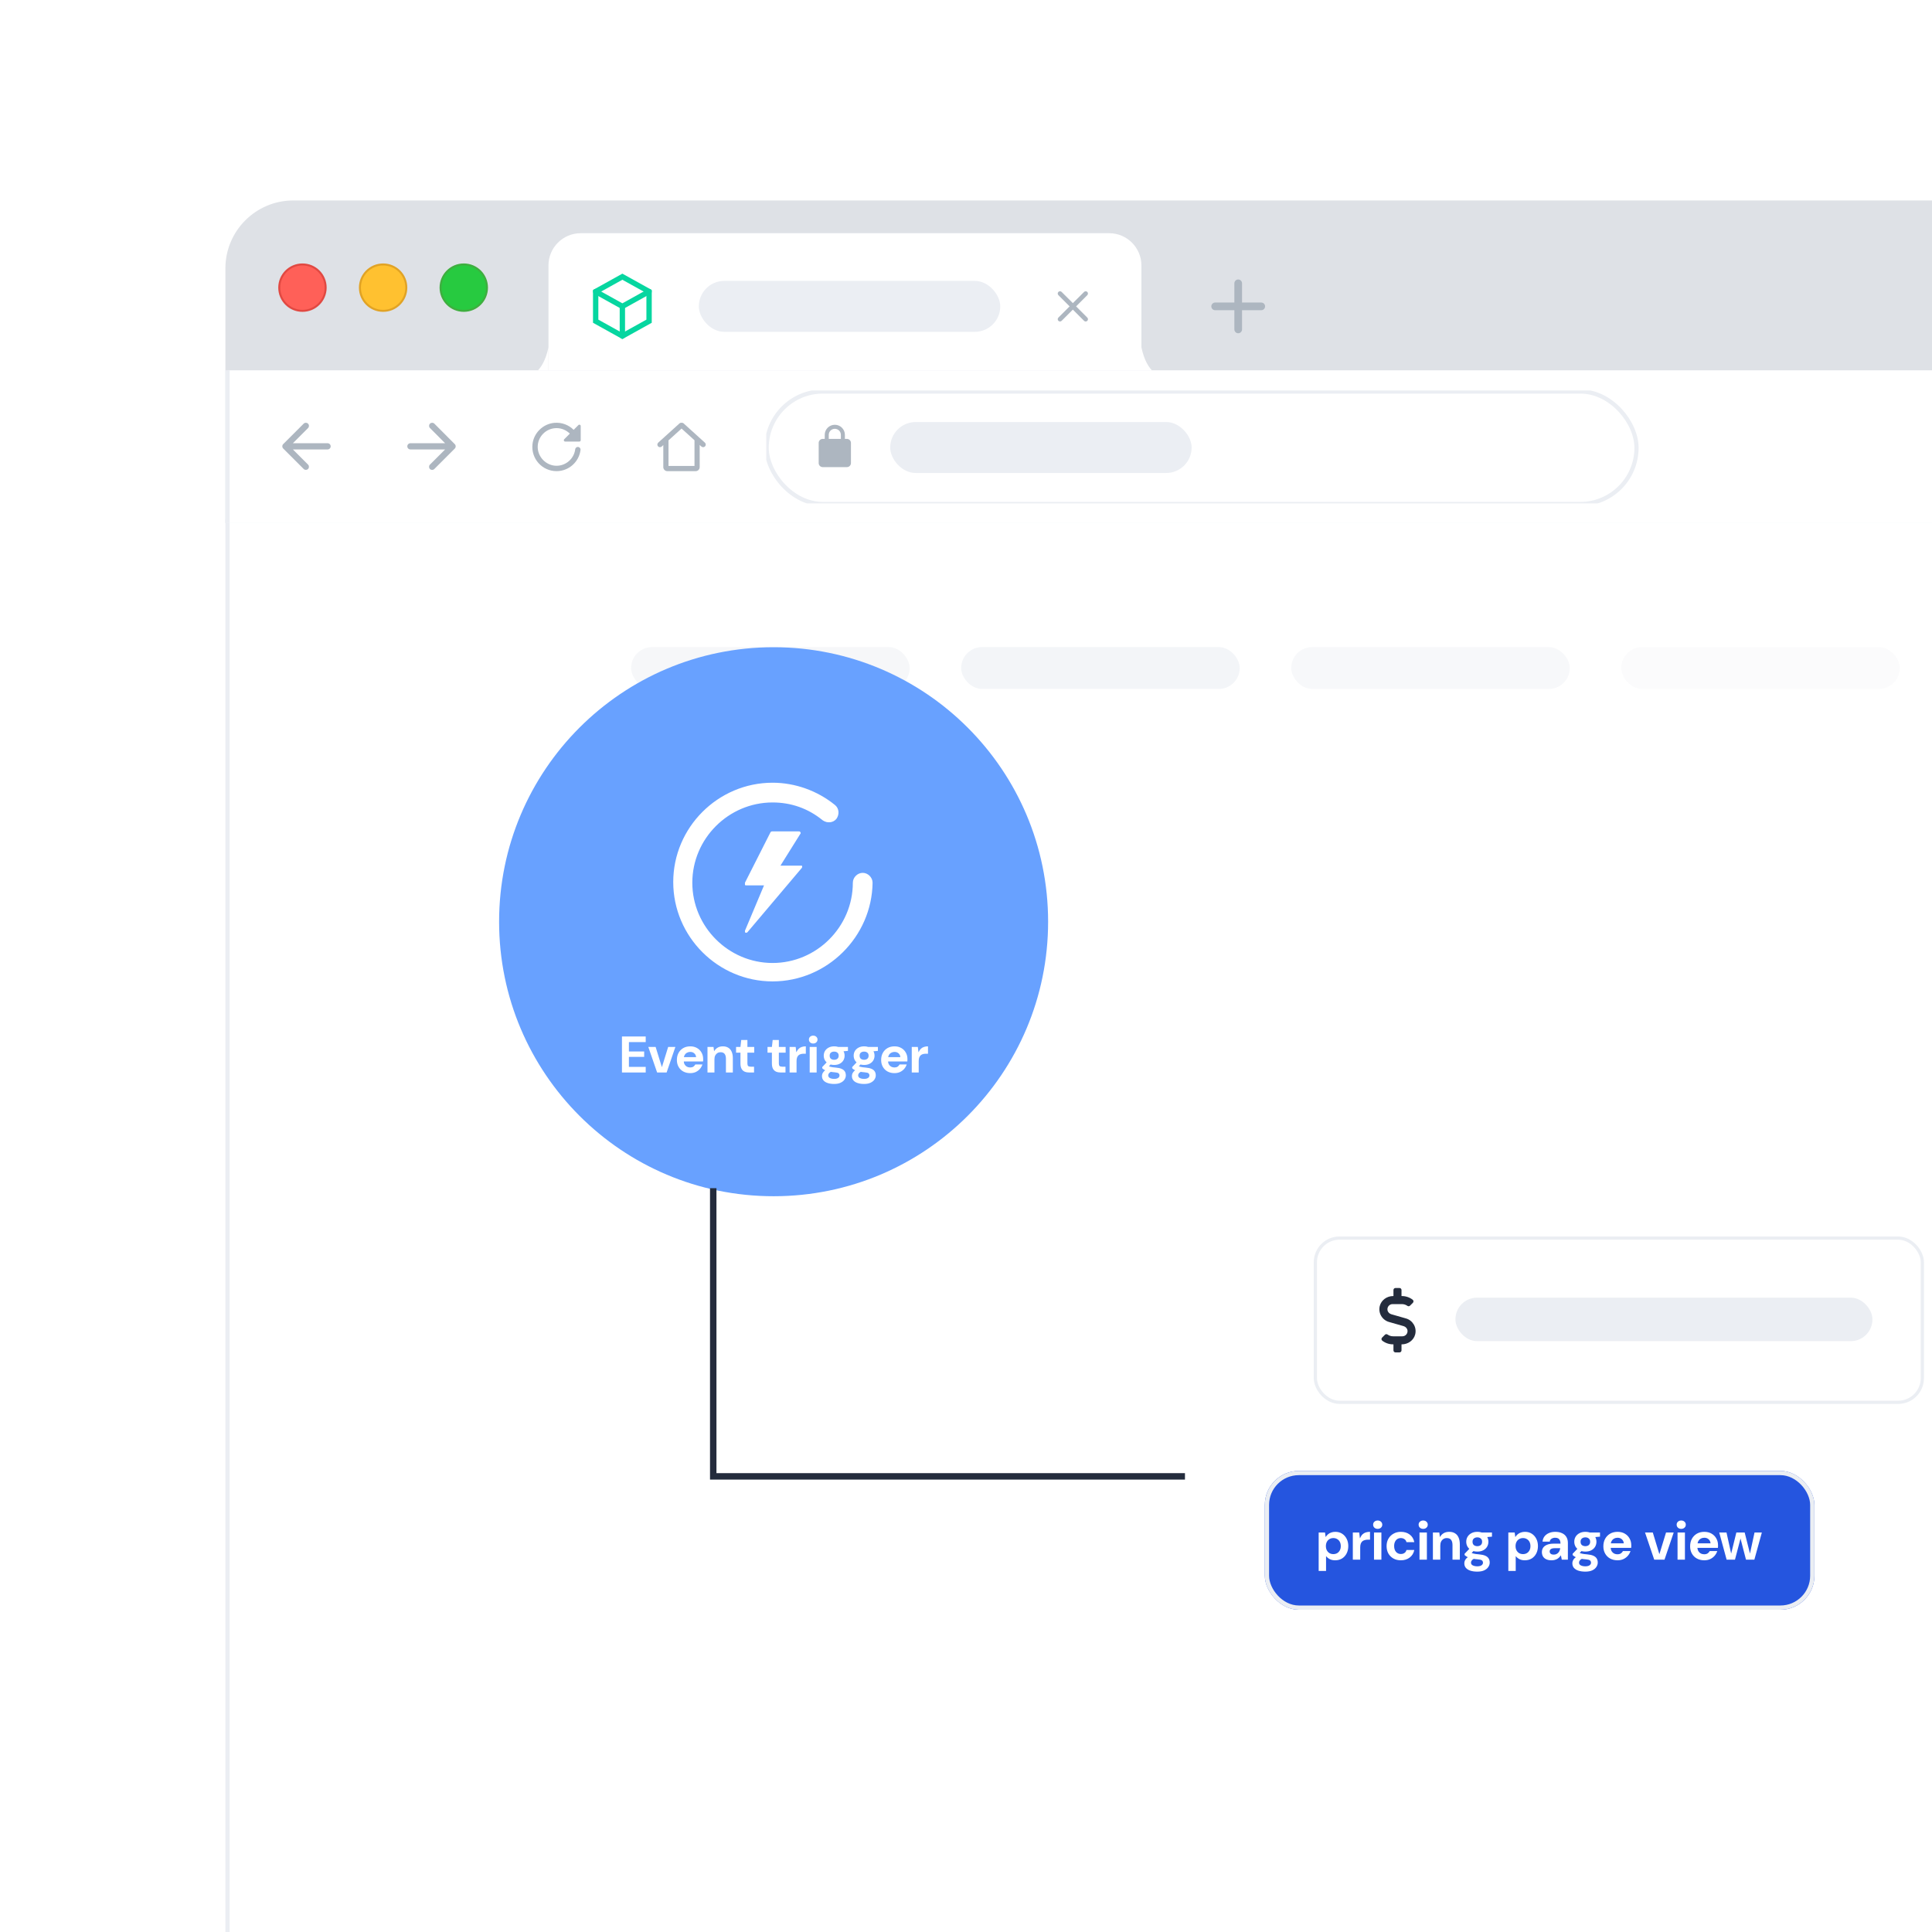 <svg width="1200" height="1200" viewBox="0 0 1200 1200" fill="none" xmlns="http://www.w3.org/2000/svg">
<g clip-path="url(#clip0_1446_14335)">
<rect width="1200" height="1200" fill="white"/>
<path d="M1405.68 323.589V1344.05C1405.68 1368.07 1386.2 1387.55 1362.17 1387.55H184.826C160.798 1387.55 141.319 1368.07 141.318 1344.05V323.589H1405.68Z" fill="white" stroke="#EBEEF3" stroke-width="2.637"/>
<rect x="141.318" y="231.3" width="1264.36" height="92.289" stroke="#EBEEF3" stroke-width="2.637"/>
<g clip-path="url(#clip1_1446_14335)">
<rect x="141.318" y="228.663" width="1264.36" height="97.563" fill="white" stroke="#EBEEF3" stroke-width="2.637"/>
<g clip-path="url(#clip2_1446_14335)">
<rect x="476.196" y="243.166" width="540.27" height="69.876" rx="34.938" fill="white" stroke="#EBEEF3" stroke-width="2.597"/>
<path fill-rule="evenodd" clip-rule="evenodd" d="M526.034 272.599H524.781V270.094C524.781 266.637 521.976 263.831 518.519 263.831C515.062 263.831 512.257 266.637 512.257 270.094V272.599H511.004C509.626 272.599 508.499 273.726 508.499 275.104V287.629C508.499 289.006 509.626 290.134 511.004 290.134H526.034C527.412 290.134 528.539 289.006 528.539 287.629V275.104C528.539 273.726 527.412 272.599 526.034 272.599ZM514.76 272.599V270.094C514.76 268.015 516.439 266.337 518.518 266.337C520.597 266.337 522.275 268.015 522.275 270.094V272.599H514.76Z" fill="#ADB6C0"/>
<rect x="552.929" y="262.14" width="187.215" height="31.642" rx="15.821" fill="#EBEEF3"/>
</g>
<g clip-path="url(#clip3_1446_14335)">
<path d="M423.326 262.6C423.784 262.536 424.265 262.668 424.635 263.002L437.828 274.942C438.489 275.54 438.542 276.559 437.947 277.223C437.349 277.891 436.321 277.944 435.656 277.343L434.588 276.375V290.134C434.588 291.517 433.466 292.639 432.082 292.639H414.494C413.111 292.638 411.989 291.517 411.989 290.134V276.445L410.998 277.343C410.333 277.945 409.305 277.891 408.706 277.223C408.112 276.559 408.165 275.54 408.825 274.942L422.02 263.002C422.389 262.668 422.869 262.537 423.326 262.6ZM415.22 273.521V289.394H431.361V273.455L423.326 266.185L415.22 273.521Z" fill="#ADB6C0"/>
<path fill-rule="evenodd" clip-rule="evenodd" d="M360.696 273.429V264.594C360.696 263.843 359.794 263.475 359.277 264.01L356.304 266.982C353.281 263.96 348.973 262.223 344.263 262.64C337.266 263.275 331.505 268.903 330.737 275.9C329.735 284.952 336.799 292.633 345.666 292.633C353.332 292.633 359.661 286.889 360.579 279.474C360.696 278.472 359.911 277.604 358.909 277.604C358.074 277.604 357.373 278.221 357.273 279.04C356.555 284.868 351.528 289.377 345.499 289.294C339.304 289.21 334.077 283.983 333.976 277.771C333.876 271.258 339.17 265.914 345.666 265.914C348.889 265.914 351.812 267.233 353.933 269.337L350.442 272.827C349.908 273.362 350.275 274.264 351.027 274.264H359.861C360.329 274.264 360.696 273.896 360.696 273.429Z" fill="#ADB6C0"/>
<path fill-rule="evenodd" clip-rule="evenodd" d="M254.916 279.155H276.464L267.05 288.568C266.298 289.321 266.298 290.555 267.05 291.308C267.803 292.06 269.018 292.06 269.77 291.308L282.483 278.595C283.235 277.843 283.235 276.627 282.483 275.875L269.79 263.143C269.037 262.391 267.822 262.391 267.07 263.143C266.317 263.895 266.317 265.111 267.07 265.863L276.464 275.296H254.916C253.855 275.296 252.987 276.164 252.987 277.225C252.987 278.286 253.855 279.155 254.916 279.155Z" fill="#ADB6C0"/>
<path fill-rule="evenodd" clip-rule="evenodd" d="M203.464 275.296H181.916L191.33 265.882C192.082 265.13 192.082 263.895 191.33 263.143C190.578 262.391 189.362 262.391 188.61 263.143L175.897 275.856C175.145 276.608 175.145 277.823 175.897 278.576L188.61 291.288C189.362 292.041 190.578 292.041 191.33 291.288C192.082 290.536 192.082 289.321 191.33 288.568L181.916 279.155H203.464C204.525 279.155 205.393 278.286 205.393 277.225C205.393 276.164 204.525 275.296 203.464 275.296Z" fill="#ADB6C0"/>
</g>
</g>
<g clip-path="url(#clip4_1446_14335)">
<path d="M137.358 144.548C137.358 133.48 146.331 124.508 157.398 124.508H1360.86C1384.16 124.508 1403.05 143.397 1403.05 166.697V229.981H137.358V144.548Z" fill="#DEE1E6"/>
<path fill-rule="evenodd" clip-rule="evenodd" d="M325.633 235.739C329.101 233.382 337.194 232.203 340.663 215.699C340.663 215.699 340.663 235.739 340.663 235.739C340.663 235.739 325.633 235.739 325.633 235.739Z" fill="white"/>
<path d="M340.663 164.885C340.663 153.817 349.635 144.845 360.703 144.845H688.912C699.98 144.845 708.952 153.817 708.952 164.885V235.739H340.663V164.885Z" fill="white"/>
<path fill-rule="evenodd" clip-rule="evenodd" d="M386.569 169.966L404.813 180.102V200.482L386.569 210.618L368.325 200.482V180.102L386.569 169.966ZM371.642 182.054V198.53L386.569 206.823L401.496 198.53V182.054L386.569 173.761L371.642 182.054Z" fill="#06D6A0"/>
<path fill-rule="evenodd" clip-rule="evenodd" d="M368.534 180.274C368.979 179.474 369.989 179.185 370.79 179.63L386.57 188.397L402.35 179.63C403.15 179.185 404.16 179.474 404.605 180.274C405.05 181.075 404.761 182.085 403.961 182.53L386.57 192.191L369.179 182.53C368.378 182.085 368.089 181.075 368.534 180.274Z" fill="#06D6A0"/>
<path fill-rule="evenodd" clip-rule="evenodd" d="M386.569 188.634C387.485 188.634 388.227 189.376 388.227 190.292V208.721C388.227 209.637 387.485 210.379 386.569 210.379C385.653 210.379 384.91 209.637 384.91 208.721V190.292C384.91 189.376 385.653 188.634 386.569 188.634Z" fill="#06D6A0"/>
<rect x="434.062" y="174.471" width="187.215" height="31.642" rx="15.821" fill="#EBEEF3"/>
<path fill-rule="evenodd" clip-rule="evenodd" d="M675.344 181.329C674.789 180.774 673.891 180.774 673.335 181.329L666.367 188.283L659.4 181.315C658.844 180.759 657.946 180.759 657.39 181.315C656.835 181.871 656.835 182.768 657.39 183.324L664.358 190.292L657.39 197.26C656.835 197.815 656.835 198.713 657.39 199.269C657.946 199.825 658.844 199.825 659.4 199.269L666.367 192.301L673.335 199.269C673.891 199.825 674.789 199.825 675.344 199.269C675.9 198.713 675.9 197.815 675.344 197.26L668.376 190.292L675.344 183.324C675.886 182.783 675.886 181.871 675.344 181.329Z" fill="#ADB6C0"/>
<path fill-rule="evenodd" clip-rule="evenodd" d="M723.982 235.739C720.514 233.382 712.421 232.203 708.952 215.699C708.952 215.699 708.952 235.739 708.952 235.739C708.952 235.739 723.982 235.739 723.982 235.739Z" fill="white"/>
<path fill-rule="evenodd" clip-rule="evenodd" d="M783.386 192.678H771.458V204.607C771.458 205.919 770.384 206.992 769.072 206.992C767.76 206.992 766.686 205.919 766.686 204.607V192.678H754.758C753.446 192.678 752.372 191.605 752.372 190.292C752.372 188.98 753.446 187.907 754.758 187.907H766.686V175.978C766.686 174.666 767.76 173.592 769.072 173.592C770.384 173.592 771.458 174.666 771.458 175.978V187.907H783.386C784.698 187.907 785.772 188.98 785.772 190.292C785.772 191.605 784.698 192.678 783.386 192.678Z" fill="#ADB6C0"/>
<g clip-path="url(#clip5_1446_14335)">
<circle cx="288.059" cy="178.662" r="14.404" fill="#27CA40" stroke="#3EAF3F" stroke-width="1.252"/>
<circle cx="237.958" cy="178.662" r="14.404" fill="#FFC130" stroke="#E1A325" stroke-width="1.252"/>
<circle cx="187.859" cy="178.662" r="14.404" fill="#FF6058" stroke="#E14942" stroke-width="1.252"/>
</g>
</g>
<path d="M172.961 81L1407 81L1403.92 1302.07C1403.8 1348.59 1366.06 1386.23 1319.54 1386.23L257.34 1386.23C210.739 1386.23 172.961 1348.46 172.961 1301.86L172.961 81Z" fill="url(#paint0_linear_1446_14335)"/>
<rect opacity="0.45" x="392" y="401.917" width="173" height="26" rx="13" fill="#EBEEF3"/>
<rect opacity="0.6" x="597" y="401.917" width="173" height="26" rx="13" fill="#EBEEF3"/>
<rect opacity="0.4" x="802" y="401.917" width="173" height="26" rx="13" fill="#EBEEF3"/>
<rect opacity="0.2" x="1007" y="401.917" width="173" height="26" rx="13" fill="#EBEEF3"/>
<g clip-path="url(#clip6_1446_14335)" filter="url(#filter0_d_1446_14335)">
<path d="M450.5 713C544.665 713 621 636.665 621 542.5C621 448.335 544.665 372 450.5 372C356.335 372 280 448.335 280 542.5C280 636.665 356.335 713 450.5 713Z" fill="#68A1FF"/>
<path d="M449.863 579.567C415.947 579.567 388.16 551.78 388.16 517.864C388.16 483.947 415.947 456.16 449.863 456.16C463.757 456.16 477.65 461.064 488.683 470.054C491.135 472.097 491.544 475.775 489.5 478.635C487.457 481.087 483.78 481.495 480.919 479.452C471.929 472.097 461.305 468.419 449.863 468.419C422.485 468.419 400.01 490.894 400.01 518.272C400.01 545.65 422.485 568.125 449.863 568.125C477.242 568.125 499.716 545.65 499.716 518.272C499.716 515.003 502.577 512.143 505.846 512.143C509.115 512.143 511.975 515.003 511.975 518.272C511.566 551.78 483.78 579.567 449.863 579.567ZM468.252 508.056C468.252 507.648 467.843 507.648 467.434 507.648H454.767L467.026 488.034C467.434 487.625 467.434 487.216 467.026 486.808C467.026 486.399 466.617 486.399 466.209 486.399H449.455C449.046 486.399 448.637 486.808 448.637 486.808L432.701 518.272C432.701 518.681 432.701 519.089 432.701 519.498C432.701 519.907 433.109 519.907 433.518 519.907H444.551L432.701 548.102C432.701 548.511 432.701 549.328 433.109 549.328H433.518C433.927 549.328 433.927 549.328 434.335 548.919L467.843 509.282C468.252 508.874 468.252 508.465 468.252 508.056Z" fill="white"/>
<path d="M356.312 636.16V613.76H371.064V617.248H360.632V623.104H370.104V626.464H360.632V632.672H371.064V636.16H356.312ZM378.155 636.16L372.683 620.288H377.227L381.067 632.704H381.163L385.003 620.288H389.483L384.043 636.16H378.155ZM398.71 636.544C397.089 636.544 395.649 636.203 394.39 635.52C393.153 634.838 392.182 633.878 391.478 632.64C390.774 631.403 390.422 629.984 390.422 628.384C390.422 626.72 390.764 625.259 391.446 624C392.15 622.72 393.121 621.718 394.358 620.992C395.617 620.267 397.078 619.904 398.742 619.904C400.321 619.904 401.708 620.246 402.902 620.928C404.118 621.611 405.057 622.55 405.718 623.744C406.401 624.918 406.742 626.251 406.742 627.744C406.742 627.958 406.742 628.203 406.742 628.48C406.742 628.736 406.721 629.003 406.678 629.28H393.494V626.624H402.358C402.294 625.643 401.921 624.854 401.238 624.256C400.577 623.659 399.745 623.36 398.742 623.36C397.996 623.36 397.313 623.531 396.694 623.872C396.076 624.192 395.585 624.683 395.222 625.344C394.86 626.006 394.678 626.848 394.678 627.872V628.8C394.678 629.675 394.849 630.432 395.19 631.072C395.532 631.691 396.001 632.171 396.598 632.512C397.217 632.854 397.91 633.024 398.678 633.024C399.468 633.024 400.129 632.854 400.662 632.512C401.196 632.15 401.601 631.691 401.878 631.136H406.294C405.974 632.139 405.462 633.056 404.758 633.888C404.054 634.699 403.19 635.35 402.166 635.84C401.142 636.31 399.99 636.544 398.71 636.544ZM409.434 636.16V620.288H413.178L413.53 622.912H413.594C414.106 621.995 414.81 621.27 415.706 620.736C416.602 620.182 417.7 619.904 419.002 619.904C420.324 619.904 421.444 620.192 422.362 620.768C423.279 621.323 423.972 622.144 424.442 623.232C424.932 624.32 425.178 625.664 425.178 627.264V636.16H420.89V627.648C420.89 626.326 420.623 625.312 420.09 624.608C419.556 623.904 418.703 623.552 417.53 623.552C416.804 623.552 416.154 623.734 415.578 624.096C415.023 624.438 414.575 624.939 414.234 625.6C413.914 626.24 413.754 627.03 413.754 627.968V636.16H409.434ZM435.541 636.16C434.41 636.16 433.418 635.99 432.565 635.648C431.733 635.286 431.082 634.699 430.613 633.888C430.143 633.056 429.909 631.926 429.909 630.496V623.808H427.189V620.288H429.909L430.389 615.968H434.229V620.288H438.453V623.808H434.229V630.56C434.229 631.307 434.389 631.83 434.709 632.128C435.029 632.406 435.573 632.544 436.341 632.544H438.357V636.16H435.541ZM455.072 636.16C453.941 636.16 452.949 635.99 452.096 635.648C451.264 635.286 450.613 634.699 450.144 633.888C449.674 633.056 449.44 631.926 449.44 630.496V623.808H446.72V620.288H449.44L449.92 615.968H453.76V620.288H457.984V623.808H453.76V630.56C453.76 631.307 453.92 631.83 454.24 632.128C454.56 632.406 455.104 632.544 455.872 632.544H457.888V636.16H455.072ZM460.434 636.16V620.288H464.21L464.594 623.52H464.658C465.084 622.624 465.575 621.91 466.13 621.376C466.706 620.843 467.356 620.47 468.082 620.256C468.807 620.022 469.618 619.904 470.514 619.904V624.48H469.33C468.626 624.48 467.986 624.555 467.41 624.704C466.855 624.854 466.375 625.11 465.97 625.472C465.586 625.814 465.287 626.272 465.074 626.848C464.86 627.424 464.754 628.139 464.754 628.992V636.16H460.434ZM472.91 636.16V620.288H477.23V636.16H472.91ZM475.086 618.144C474.296 618.144 473.656 617.91 473.166 617.44C472.675 616.971 472.43 616.384 472.43 615.68C472.43 614.976 472.675 614.4 473.166 613.952C473.656 613.483 474.296 613.248 475.086 613.248C475.875 613.248 476.515 613.483 477.006 613.952C477.518 614.4 477.774 614.976 477.774 615.68C477.774 616.384 477.518 616.971 477.006 617.44C476.515 617.91 475.875 618.144 475.086 618.144ZM488.102 643.264C486.588 643.264 485.254 643.072 484.102 642.688C482.972 642.326 482.097 641.782 481.478 641.056C480.86 640.331 480.55 639.435 480.55 638.368C480.55 637.622 480.742 636.928 481.126 636.288C481.51 635.648 482.065 635.062 482.79 634.528C483.537 633.995 484.454 633.536 485.542 633.152L487.142 635.296C486.182 635.616 485.489 636 485.062 636.448C484.636 636.918 484.422 637.43 484.422 637.984C484.422 638.454 484.582 638.848 484.902 639.168C485.222 639.488 485.66 639.723 486.214 639.872C486.769 640.043 487.398 640.128 488.102 640.128C488.785 640.128 489.372 640.043 489.862 639.872C490.374 639.702 490.758 639.456 491.014 639.136C491.292 638.816 491.43 638.443 491.43 638.016C491.43 637.44 491.228 636.982 490.822 636.64C490.417 636.32 489.628 636.118 488.454 636.032C487.366 635.947 486.406 635.819 485.574 635.648C484.742 635.478 484.006 635.286 483.366 635.072C482.748 634.859 482.214 634.614 481.766 634.336C481.318 634.059 480.966 633.782 480.71 633.504V632.768L484.102 629.152L486.886 630.112L483.174 634.048L484.39 632.032C484.604 632.139 484.817 632.246 485.03 632.352C485.265 632.459 485.553 632.555 485.894 632.64C486.257 632.726 486.705 632.811 487.238 632.896C487.772 632.96 488.454 633.035 489.286 633.12C490.694 633.227 491.846 633.483 492.742 633.888C493.638 634.272 494.3 634.806 494.726 635.488C495.153 636.15 495.366 636.96 495.366 637.92C495.366 638.816 495.1 639.67 494.566 640.48C494.054 641.291 493.265 641.952 492.198 642.464C491.132 642.998 489.766 643.264 488.102 643.264ZM488.134 631.456C486.79 631.456 485.628 631.2 484.646 630.688C483.686 630.176 482.94 629.483 482.406 628.608C481.894 627.734 481.638 626.763 481.638 625.696C481.638 624.63 481.894 623.659 482.406 622.784C482.94 621.91 483.686 621.216 484.646 620.704C485.628 620.171 486.79 619.904 488.134 619.904C489.478 619.904 490.63 620.171 491.59 620.704C492.572 621.216 493.318 621.91 493.83 622.784C494.342 623.659 494.598 624.63 494.598 625.696C494.598 626.763 494.342 627.734 493.83 628.608C493.318 629.483 492.572 630.176 491.59 630.688C490.63 631.2 489.478 631.456 488.134 631.456ZM488.134 628.256C488.945 628.256 489.606 628.043 490.118 627.616C490.652 627.168 490.918 626.528 490.918 625.696C490.918 624.864 490.652 624.235 490.118 623.808C489.606 623.382 488.945 623.168 488.134 623.168C487.302 623.168 486.62 623.382 486.086 623.808C485.574 624.235 485.318 624.864 485.318 625.696C485.318 626.528 485.574 627.168 486.086 627.616C486.62 628.043 487.302 628.256 488.134 628.256ZM490.726 623.264L490.022 620.288H496.678V622.72L490.726 623.264ZM506.696 643.264C505.181 643.264 503.848 643.072 502.696 642.688C501.565 642.326 500.691 641.782 500.072 641.056C499.453 640.331 499.144 639.435 499.144 638.368C499.144 637.622 499.336 636.928 499.72 636.288C500.104 635.648 500.659 635.062 501.384 634.528C502.131 633.995 503.048 633.536 504.136 633.152L505.736 635.296C504.776 635.616 504.083 636 503.656 636.448C503.229 636.918 503.016 637.43 503.016 637.984C503.016 638.454 503.176 638.848 503.496 639.168C503.816 639.488 504.253 639.723 504.808 639.872C505.363 640.043 505.992 640.128 506.696 640.128C507.379 640.128 507.965 640.043 508.456 639.872C508.968 639.702 509.352 639.456 509.608 639.136C509.885 638.816 510.024 638.443 510.024 638.016C510.024 637.44 509.821 636.982 509.416 636.64C509.011 636.32 508.221 636.118 507.048 636.032C505.96 635.947 505 635.819 504.168 635.648C503.336 635.478 502.6 635.286 501.96 635.072C501.341 634.859 500.808 634.614 500.36 634.336C499.912 634.059 499.56 633.782 499.304 633.504V632.768L502.696 629.152L505.48 630.112L501.768 634.048L502.984 632.032C503.197 632.139 503.411 632.246 503.624 632.352C503.859 632.459 504.147 632.555 504.488 632.64C504.851 632.726 505.299 632.811 505.832 632.896C506.365 632.96 507.048 633.035 507.88 633.12C509.288 633.227 510.44 633.483 511.336 633.888C512.232 634.272 512.893 634.806 513.32 635.488C513.747 636.15 513.96 636.96 513.96 637.92C513.96 638.816 513.693 639.67 513.16 640.48C512.648 641.291 511.859 641.952 510.792 642.464C509.725 642.998 508.36 643.264 506.696 643.264ZM506.728 631.456C505.384 631.456 504.221 631.2 503.24 630.688C502.28 630.176 501.533 629.483 501 628.608C500.488 627.734 500.232 626.763 500.232 625.696C500.232 624.63 500.488 623.659 501 622.784C501.533 621.91 502.28 621.216 503.24 620.704C504.221 620.171 505.384 619.904 506.728 619.904C508.072 619.904 509.224 620.171 510.184 620.704C511.165 621.216 511.912 621.91 512.424 622.784C512.936 623.659 513.192 624.63 513.192 625.696C513.192 626.763 512.936 627.734 512.424 628.608C511.912 629.483 511.165 630.176 510.184 630.688C509.224 631.2 508.072 631.456 506.728 631.456ZM506.728 628.256C507.539 628.256 508.2 628.043 508.712 627.616C509.245 627.168 509.512 626.528 509.512 625.696C509.512 624.864 509.245 624.235 508.712 623.808C508.2 623.382 507.539 623.168 506.728 623.168C505.896 623.168 505.213 623.382 504.68 623.808C504.168 624.235 503.912 624.864 503.912 625.696C503.912 626.528 504.168 627.168 504.68 627.616C505.213 628.043 505.896 628.256 506.728 628.256ZM509.32 623.264L508.616 620.288H515.272V622.72L509.32 623.264ZM525.585 636.544C523.964 636.544 522.524 636.203 521.265 635.52C520.028 634.838 519.057 633.878 518.353 632.64C517.649 631.403 517.297 629.984 517.297 628.384C517.297 626.72 517.639 625.259 518.321 624C519.025 622.72 519.996 621.718 521.233 620.992C522.492 620.267 523.953 619.904 525.617 619.904C527.196 619.904 528.583 620.246 529.777 620.928C530.993 621.611 531.932 622.55 532.593 623.744C533.276 624.918 533.617 626.251 533.617 627.744C533.617 627.958 533.617 628.203 533.617 628.48C533.617 628.736 533.596 629.003 533.553 629.28H520.369V626.624H529.233C529.169 625.643 528.796 624.854 528.113 624.256C527.452 623.659 526.62 623.36 525.617 623.36C524.871 623.36 524.188 623.531 523.569 623.872C522.951 624.192 522.46 624.683 522.097 625.344C521.735 626.006 521.553 626.848 521.553 627.872V628.8C521.553 629.675 521.724 630.432 522.065 631.072C522.407 631.691 522.876 632.171 523.473 632.512C524.092 632.854 524.785 633.024 525.553 633.024C526.343 633.024 527.004 632.854 527.537 632.512C528.071 632.15 528.476 631.691 528.753 631.136H533.169C532.849 632.139 532.337 633.056 531.633 633.888C530.929 634.699 530.065 635.35 529.041 635.84C528.017 636.31 526.865 636.544 525.585 636.544ZM536.309 636.16V620.288H540.085L540.469 623.52H540.533C540.959 622.624 541.45 621.91 542.005 621.376C542.581 620.843 543.231 620.47 543.957 620.256C544.682 620.022 545.493 619.904 546.389 619.904V624.48H545.205C544.501 624.48 543.861 624.555 543.285 624.704C542.73 624.854 542.25 625.11 541.845 625.472C541.461 625.814 541.162 626.272 540.949 626.848C540.735 627.424 540.629 628.139 540.629 628.992V636.16H536.309Z" fill="white"/>
</g>
<g filter="url(#filter1_d_1446_14335)">
<rect x="746" y="874" width="341.36" height="86.24" rx="21.12" fill="#2555DF"/>
<rect x="747.32" y="875.32" width="338.72" height="83.6" rx="19.8" stroke="#EBEEF3" stroke-width="2.64"/>
<path d="M779.448 936.158V912.256H783.392L783.766 915.01H783.834C784.242 914.375 784.729 913.82 785.296 913.344C785.862 912.868 786.52 912.505 787.268 912.256C788.016 911.984 788.854 911.848 789.784 911.848C791.393 911.848 792.798 912.233 794 913.004C795.201 913.775 796.142 914.829 796.822 916.166C797.502 917.481 797.842 918.988 797.842 920.688C797.842 922.388 797.502 923.907 796.822 925.244C796.142 926.581 795.19 927.635 793.966 928.406C792.742 929.154 791.314 929.528 789.682 929.528C788.412 929.528 787.302 929.29 786.35 928.814C785.398 928.315 784.627 927.681 784.038 926.91V936.158H779.448ZM788.56 925.686C789.489 925.686 790.294 925.482 790.974 925.074C791.676 924.643 792.22 924.054 792.606 923.306C792.991 922.558 793.184 921.697 793.184 920.722C793.184 919.725 792.991 918.852 792.606 918.104C792.22 917.356 791.676 916.778 790.974 916.37C790.294 915.939 789.489 915.724 788.56 915.724C787.653 915.724 786.848 915.939 786.146 916.37C785.443 916.778 784.899 917.356 784.514 918.104C784.128 918.852 783.936 919.713 783.936 920.688C783.936 921.685 784.128 922.558 784.514 923.306C784.899 924.054 785.443 924.643 786.146 925.074C786.848 925.482 787.653 925.686 788.56 925.686ZM800.662 929.12V912.256H804.64L805.048 915.758H805.15C805.603 914.738 806.125 913.945 806.714 913.378C807.326 912.811 808.017 912.415 808.788 912.188C809.559 911.961 810.409 911.848 811.338 911.848V916.71H810.114C809.366 916.71 808.686 916.801 808.074 916.982C807.462 917.141 806.952 917.401 806.544 917.764C806.136 918.127 805.819 918.614 805.592 919.226C805.365 919.838 805.252 920.597 805.252 921.504V929.12H800.662ZM813.82 929.12V912.256H818.41V929.12H813.82ZM816.098 910.012C815.282 910.012 814.602 909.763 814.058 909.264C813.537 908.765 813.276 908.142 813.276 907.394C813.276 906.646 813.537 906.034 814.058 905.558C814.602 905.059 815.282 904.81 816.098 904.81C816.937 904.81 817.617 905.059 818.138 905.558C818.682 906.034 818.954 906.657 818.954 907.428C818.954 908.153 818.682 908.765 818.138 909.264C817.617 909.763 816.937 910.012 816.098 910.012ZM830.509 929.528C828.741 929.528 827.188 929.154 825.851 928.406C824.513 927.635 823.471 926.593 822.723 925.278C821.997 923.941 821.635 922.411 821.635 920.688C821.635 918.965 822.009 917.447 822.757 916.132C823.527 914.795 824.581 913.752 825.919 913.004C827.256 912.233 828.786 911.848 830.509 911.848C832.685 911.848 834.521 912.415 836.017 913.548C837.513 914.681 838.453 916.245 838.839 918.24H833.977C833.795 917.447 833.387 916.835 832.753 916.404C832.118 915.951 831.359 915.724 830.475 915.724C829.681 915.724 828.967 915.917 828.333 916.302C827.721 916.687 827.233 917.254 826.871 918.002C826.508 918.75 826.327 919.645 826.327 920.688C826.327 921.459 826.429 922.15 826.633 922.762C826.837 923.351 827.12 923.861 827.483 924.292C827.868 924.723 828.31 925.051 828.809 925.278C829.307 925.505 829.863 925.618 830.475 925.618C831.064 925.618 831.597 925.527 832.073 925.346C832.549 925.142 832.957 924.859 833.297 924.496C833.637 924.111 833.863 923.657 833.977 923.136H838.839C838.453 925.085 837.513 926.638 836.017 927.794C834.521 928.95 832.685 929.528 830.509 929.528ZM842.076 929.12V912.256H846.666V929.12H842.076ZM844.354 910.012C843.538 910.012 842.858 909.763 842.314 909.264C841.793 908.765 841.532 908.142 841.532 907.394C841.532 906.646 841.793 906.034 842.314 905.558C842.858 905.059 843.538 904.81 844.354 904.81C845.193 904.81 845.873 905.059 846.394 905.558C846.938 906.034 847.21 906.657 847.21 907.428C847.21 908.153 846.938 908.765 846.394 909.264C845.873 909.763 845.193 910.012 844.354 910.012ZM850.4 929.12V912.256H854.378L854.752 915.044H854.82C855.364 914.047 856.112 913.265 857.064 912.698C858.016 912.131 859.184 911.848 860.566 911.848C861.972 911.848 863.162 912.154 864.136 912.766C865.111 913.355 865.848 914.228 866.346 915.384C866.868 916.54 867.128 917.968 867.128 919.668V929.12H862.572V920.076C862.572 918.671 862.289 917.594 861.722 916.846C861.156 916.098 860.249 915.724 859.002 915.724C858.232 915.724 857.54 915.917 856.928 916.302C856.339 916.665 855.863 917.197 855.5 917.9C855.16 918.58 854.99 919.419 854.99 920.416V929.12H850.4ZM877.974 936.566C876.365 936.566 874.948 936.373 873.724 935.988C872.523 935.603 871.582 935.025 870.902 934.254C870.245 933.483 869.916 932.543 869.916 931.432C869.916 930.639 870.12 929.902 870.528 929.222C870.936 928.542 871.537 927.93 872.33 927.386C873.123 926.819 874.098 926.321 875.254 925.89L876.954 928.168C875.934 928.508 875.197 928.916 874.744 929.392C874.291 929.891 874.064 930.435 874.064 931.024C874.064 931.523 874.223 931.931 874.54 932.248C874.88 932.588 875.345 932.837 875.934 932.996C876.546 933.177 877.226 933.268 877.974 933.268C878.722 933.268 879.357 933.177 879.878 932.996C880.399 932.815 880.796 932.554 881.068 932.214C881.363 931.874 881.51 931.489 881.51 931.058C881.51 930.446 881.295 929.959 880.864 929.596C880.433 929.256 879.595 929.041 878.348 928.95C877.192 928.859 876.172 928.735 875.288 928.576C874.404 928.395 873.622 928.191 872.942 927.964C872.285 927.715 871.718 927.443 871.242 927.148C870.766 926.853 870.381 926.559 870.086 926.264V925.482L873.724 921.674L876.614 922.694L872.738 926.842L873.996 924.734C874.223 924.847 874.461 924.961 874.71 925.074C874.959 925.165 875.265 925.255 875.628 925.346C875.991 925.437 876.455 925.527 877.022 925.618C877.611 925.709 878.348 925.788 879.232 925.856C880.728 925.992 881.952 926.264 882.904 926.672C883.856 927.08 884.559 927.647 885.012 928.372C885.465 929.075 885.692 929.936 885.692 930.956C885.692 931.885 885.409 932.781 884.842 933.642C884.298 934.503 883.459 935.206 882.326 935.75C881.193 936.294 879.742 936.566 877.974 936.566ZM878.008 924.122C876.58 924.122 875.345 923.85 874.302 923.306C873.282 922.762 872.489 922.025 871.922 921.096C871.378 920.167 871.106 919.135 871.106 918.002C871.106 916.869 871.378 915.837 871.922 914.908C872.489 913.979 873.282 913.242 874.302 912.698C875.345 912.131 876.58 911.848 878.008 911.848C879.436 911.848 880.66 912.131 881.68 912.698C882.723 913.242 883.516 913.979 884.06 914.908C884.604 915.837 884.876 916.869 884.876 918.002C884.876 919.135 884.604 920.167 884.06 921.096C883.516 922.025 882.723 922.762 881.68 923.306C880.66 923.85 879.436 924.122 878.008 924.122ZM878.008 920.756C878.869 920.756 879.572 920.529 880.116 920.076C880.683 919.6 880.966 918.909 880.966 918.002C880.966 917.118 880.683 916.449 880.116 915.996C879.572 915.52 878.869 915.282 878.008 915.282C877.124 915.282 876.399 915.52 875.832 915.996C875.288 916.449 875.016 917.118 875.016 918.002C875.016 918.909 875.288 919.6 875.832 920.076C876.399 920.529 877.124 920.756 878.008 920.756ZM880.762 915.384L880.014 912.256H887.086V914.84L880.762 915.384ZM897.252 936.158V912.256H901.196L901.57 915.01H901.638C902.046 914.375 902.534 913.82 903.1 913.344C903.667 912.868 904.324 912.505 905.072 912.256C905.82 911.984 906.659 911.848 907.588 911.848C909.198 911.848 910.603 912.233 911.804 913.004C913.006 913.775 913.946 914.829 914.626 916.166C915.306 917.481 915.646 918.988 915.646 920.688C915.646 922.388 915.306 923.907 914.626 925.244C913.946 926.581 912.994 927.635 911.77 928.406C910.546 929.154 909.118 929.528 907.486 929.528C906.217 929.528 905.106 929.29 904.154 928.814C903.202 928.315 902.432 927.681 901.842 926.91V936.158H897.252ZM906.364 925.686C907.294 925.686 908.098 925.482 908.778 925.074C909.481 924.643 910.025 924.054 910.41 923.306C910.796 922.558 910.988 921.697 910.988 920.722C910.988 919.725 910.796 918.852 910.41 918.104C910.025 917.356 909.481 916.778 908.778 916.37C908.098 915.939 907.294 915.724 906.364 915.724C905.458 915.724 904.653 915.939 903.95 916.37C903.248 916.778 902.704 917.356 902.318 918.104C901.933 918.852 901.74 919.713 901.74 920.688C901.74 921.685 901.933 922.558 902.318 923.306C902.704 924.054 903.248 924.643 903.95 925.074C904.653 925.482 905.458 925.686 906.364 925.686ZM924.077 929.528C922.717 929.528 921.583 929.301 920.677 928.848C919.793 928.395 919.135 927.783 918.705 927.012C918.297 926.241 918.093 925.391 918.093 924.462C918.093 923.419 918.353 922.501 918.875 921.708C919.419 920.915 920.235 920.303 921.323 919.872C922.411 919.419 923.771 919.192 925.403 919.192H929.653C929.653 918.353 929.528 917.673 929.279 917.152C929.052 916.608 928.689 916.2 928.191 915.928C927.715 915.656 927.103 915.52 926.355 915.52C925.493 915.52 924.745 915.724 924.111 916.132C923.476 916.517 923.091 917.118 922.955 917.934H918.501C918.614 916.687 919.011 915.611 919.691 914.704C920.393 913.797 921.323 913.095 922.479 912.596C923.635 912.097 924.938 911.848 926.389 911.848C927.998 911.848 929.392 912.12 930.571 912.664C931.749 913.185 932.656 913.967 933.291 915.01C933.925 916.03 934.243 917.277 934.243 918.75V929.12H930.435L929.925 926.502H929.857C929.539 926.978 929.177 927.409 928.769 927.794C928.383 928.179 927.953 928.497 927.477 928.746C927.001 928.995 926.479 929.188 925.913 929.324C925.346 929.46 924.734 929.528 924.077 929.528ZM925.471 925.992C926.083 925.992 926.615 925.89 927.069 925.686C927.545 925.459 927.953 925.165 928.293 924.802C928.633 924.439 928.893 924.02 929.075 923.544C929.279 923.045 929.415 922.535 929.483 922.014H925.947C925.244 922.014 924.666 922.105 924.213 922.286C923.759 922.445 923.431 922.683 923.227 923C923.023 923.295 922.921 923.646 922.921 924.054C922.921 924.462 923.023 924.813 923.227 925.108C923.453 925.403 923.748 925.629 924.111 925.788C924.496 925.924 924.949 925.992 925.471 925.992ZM945.077 936.566C943.468 936.566 942.051 936.373 940.827 935.988C939.626 935.603 938.685 935.025 938.005 934.254C937.348 933.483 937.019 932.543 937.019 931.432C937.019 930.639 937.223 929.902 937.631 929.222C938.039 928.542 938.64 927.93 939.433 927.386C940.227 926.819 941.201 926.321 942.357 925.89L944.057 928.168C943.037 928.508 942.301 928.916 941.847 929.392C941.394 929.891 941.167 930.435 941.167 931.024C941.167 931.523 941.326 931.931 941.643 932.248C941.983 932.588 942.448 932.837 943.037 932.996C943.649 933.177 944.329 933.268 945.077 933.268C945.825 933.268 946.46 933.177 946.981 932.996C947.503 932.815 947.899 932.554 948.171 932.214C948.466 931.874 948.613 931.489 948.613 931.058C948.613 930.446 948.398 929.959 947.967 929.596C947.537 929.256 946.698 929.041 945.451 928.95C944.295 928.859 943.275 928.735 942.391 928.576C941.507 928.395 940.725 928.191 940.045 927.964C939.388 927.715 938.821 927.443 938.345 927.148C937.869 926.853 937.484 926.559 937.189 926.264V925.482L940.827 921.674L943.717 922.694L939.841 926.842L941.099 924.734C941.326 924.847 941.564 924.961 941.813 925.074C942.063 925.165 942.369 925.255 942.731 925.346C943.094 925.437 943.559 925.527 944.125 925.618C944.715 925.709 945.451 925.788 946.335 925.856C947.831 925.992 949.055 926.264 950.007 926.672C950.959 927.08 951.662 927.647 952.115 928.372C952.569 929.075 952.795 929.936 952.795 930.956C952.795 931.885 952.512 932.781 951.945 933.642C951.401 934.503 950.563 935.206 949.429 935.75C948.296 936.294 946.845 936.566 945.077 936.566ZM945.111 924.122C943.683 924.122 942.448 923.85 941.405 923.306C940.385 922.762 939.592 922.025 939.025 921.096C938.481 920.167 938.209 919.135 938.209 918.002C938.209 916.869 938.481 915.837 939.025 914.908C939.592 913.979 940.385 913.242 941.405 912.698C942.448 912.131 943.683 911.848 945.111 911.848C946.539 911.848 947.763 912.131 948.783 912.698C949.826 913.242 950.619 913.979 951.163 914.908C951.707 915.837 951.979 916.869 951.979 918.002C951.979 919.135 951.707 920.167 951.163 921.096C950.619 922.025 949.826 922.762 948.783 923.306C947.763 923.85 946.539 924.122 945.111 924.122ZM945.111 920.756C945.973 920.756 946.675 920.529 947.219 920.076C947.786 919.6 948.069 918.909 948.069 918.002C948.069 917.118 947.786 916.449 947.219 915.996C946.675 915.52 945.973 915.282 945.111 915.282C944.227 915.282 943.502 915.52 942.935 915.996C942.391 916.449 942.119 917.118 942.119 918.002C942.119 918.909 942.391 919.6 942.935 920.076C943.502 920.529 944.227 920.756 945.111 920.756ZM947.865 915.384L947.117 912.256H954.189V914.84L947.865 915.384ZM965.079 929.528C963.357 929.528 961.827 929.165 960.489 928.44C959.175 927.715 958.143 926.695 957.395 925.38C956.647 924.065 956.273 922.558 956.273 920.858C956.273 919.09 956.636 917.537 957.361 916.2C958.109 914.84 959.141 913.775 960.455 913.004C961.793 912.233 963.345 911.848 965.113 911.848C966.791 911.848 968.264 912.211 969.533 912.936C970.825 913.661 971.823 914.659 972.525 915.928C973.251 917.175 973.613 918.591 973.613 920.178C973.613 920.405 973.613 920.665 973.613 920.96C973.613 921.232 973.591 921.515 973.545 921.81H959.537V918.988H968.955C968.887 917.945 968.491 917.107 967.765 916.472C967.063 915.837 966.179 915.52 965.113 915.52C964.32 915.52 963.595 915.701 962.937 916.064C962.28 916.404 961.759 916.925 961.373 917.628C960.988 918.331 960.795 919.226 960.795 920.314V921.3C960.795 922.229 960.977 923.034 961.339 923.714C961.702 924.371 962.201 924.881 962.835 925.244C963.493 925.607 964.229 925.788 965.045 925.788C965.884 925.788 966.587 925.607 967.153 925.244C967.72 924.859 968.151 924.371 968.445 923.782H973.137C972.797 924.847 972.253 925.822 971.505 926.706C970.757 927.567 969.839 928.259 968.751 928.78C967.663 929.279 966.439 929.528 965.079 929.528ZM987.864 929.12L982.152 912.256H986.98L991.026 925.584H991.128L995.208 912.256H999.968L994.256 929.12H987.864ZM1002.35 929.12V912.256H1006.94V929.12H1002.35ZM1004.63 910.012C1003.81 910.012 1003.13 909.763 1002.59 909.264C1002.06 908.765 1001.8 908.142 1001.8 907.394C1001.8 906.646 1002.06 906.034 1002.59 905.558C1003.13 905.059 1003.81 904.81 1004.63 904.81C1005.46 904.81 1006.14 905.059 1006.67 905.558C1007.21 906.034 1007.48 906.657 1007.48 907.428C1007.48 908.153 1007.21 908.765 1006.67 909.264C1006.14 909.763 1005.46 910.012 1004.63 910.012ZM1018.97 929.528C1017.25 929.528 1015.72 929.165 1014.38 928.44C1013.06 927.715 1012.03 926.695 1011.28 925.38C1010.54 924.065 1010.16 922.558 1010.16 920.858C1010.16 919.09 1010.52 917.537 1011.25 916.2C1012 914.84 1013.03 913.775 1014.34 913.004C1015.68 912.233 1017.23 911.848 1019 911.848C1020.68 911.848 1022.15 912.211 1023.42 912.936C1024.71 913.661 1025.71 914.659 1026.41 915.928C1027.14 917.175 1027.5 918.591 1027.5 920.178C1027.5 920.405 1027.5 920.665 1027.5 920.96C1027.5 921.232 1027.48 921.515 1027.43 921.81H1013.43V918.988H1022.84C1022.78 917.945 1022.38 917.107 1021.65 916.472C1020.95 915.837 1020.07 915.52 1019 915.52C1018.21 915.52 1017.48 915.701 1016.83 916.064C1016.17 916.404 1015.65 916.925 1015.26 917.628C1014.88 918.331 1014.68 919.226 1014.68 920.314V921.3C1014.68 922.229 1014.87 923.034 1015.23 923.714C1015.59 924.371 1016.09 924.881 1016.72 925.244C1017.38 925.607 1018.12 925.788 1018.93 925.788C1019.77 925.788 1020.48 925.607 1021.04 925.244C1021.61 924.859 1022.04 924.371 1022.33 923.782H1027.03C1026.69 924.847 1026.14 925.822 1025.39 926.706C1024.65 927.567 1023.73 928.259 1022.64 928.78C1021.55 929.279 1020.33 929.528 1018.97 929.528ZM1032.83 929.12L1028.24 912.256H1032.76L1035.82 926.094H1035.48L1038.88 912.256H1044.05L1047.52 926.06L1047.18 926.094L1050.17 912.256H1054.72L1050.07 929.12H1044.86L1041.26 915.214H1041.67L1038.03 929.12H1032.83Z" fill="white"/>
</g>
<path d="M736 917H443V738" stroke="#242C3D" stroke-width="4"/>
<g filter="url(#filter2_d_1446_14335)">
<rect x="786" y="738" width="379" height="104" rx="16" fill="white"/>
<rect x="787" y="739" width="377" height="102" rx="15" stroke="#EBEEF3" stroke-width="2"/>
<path d="M843.305 788.915L834.219 786.321C832.985 785.97 831.985 784.978 831.789 783.704C831.485 781.72 833.024 780.001 834.953 780.001H840.719C841.961 780.001 843.18 780.392 844.188 781.103C844.688 781.454 845.36 781.399 845.789 780.97L847.578 779.181C848.11 778.649 848.055 777.759 847.461 777.298C845.531 775.806 843.188 775.001 840.719 775.001H840.5V771.251C840.5 770.563 839.938 770.001 839.25 770.001H836.75C836.063 770.001 835.5 770.563 835.5 771.251V775.001H835.305C831.461 775.001 827.914 777.485 826.992 781.22C825.906 785.61 828.57 789.907 832.695 791.087L841.781 793.681C843.016 794.032 844.016 795.024 844.211 796.298C844.516 798.282 842.977 800.001 841.047 800.001H835.281C834.039 800.001 832.82 799.61 831.813 798.899C831.313 798.548 830.641 798.603 830.211 799.032L828.422 800.821C827.891 801.353 827.945 802.243 828.539 802.704C830.461 804.196 832.805 805.001 835.281 805.001H835.5V808.751C835.5 809.438 836.063 810.001 836.75 810.001H839.25C839.938 810.001 840.5 809.438 840.5 808.751V805.001H840.695C844.539 805.001 848.086 802.517 849.008 798.782C850.094 794.392 847.43 790.095 843.305 788.915V788.915Z" fill="#242C3D"/>
<rect x="874" y="776" width="259" height="27" rx="13.444" fill="#EBEEF3"/>
</g>
</g>
<defs>
<filter id="filter0_d_1446_14335" x="235" y="327" width="491" height="491" filterUnits="userSpaceOnUse" color-interpolation-filters="sRGB">
<feFlood flood-opacity="0" result="BackgroundImageFix"/>
<feColorMatrix in="SourceAlpha" type="matrix" values="0 0 0 0 0 0 0 0 0 0 0 0 0 0 0 0 0 0 127 0" result="hardAlpha"/>
<feOffset dx="30" dy="30"/>
<feGaussianBlur stdDeviation="37.5"/>
<feColorMatrix type="matrix" values="0 0 0 0 0.682 0 0 0 0 0.682 0 0 0 0 0.753 0 0 0 0.25 0"/>
<feBlend mode="normal" in2="BackgroundImageFix" result="effect1_dropShadow_1446_14335"/>
<feBlend mode="normal" in="SourceGraphic" in2="effect1_dropShadow_1446_14335" result="shape"/>
</filter>
<filter id="filter1_d_1446_14335" x="686.6" y="814.6" width="539.36" height="284.24" filterUnits="userSpaceOnUse" color-interpolation-filters="sRGB">
<feFlood flood-opacity="0" result="BackgroundImageFix"/>
<feColorMatrix in="SourceAlpha" type="matrix" values="0 0 0 0 0 0 0 0 0 0 0 0 0 0 0 0 0 0 127 0" result="hardAlpha"/>
<feOffset dx="39.6" dy="39.6"/>
<feGaussianBlur stdDeviation="49.5"/>
<feColorMatrix type="matrix" values="0 0 0 0 0.682 0 0 0 0 0.682 0 0 0 0 0.753 0 0 0 0.25 0"/>
<feBlend mode="normal" in2="BackgroundImageFix" result="effect1_dropShadow_1446_14335"/>
<feBlend mode="normal" in="SourceGraphic" in2="effect1_dropShadow_1446_14335" result="shape"/>
</filter>
<filter id="filter2_d_1446_14335" x="741" y="693" width="529" height="254" filterUnits="userSpaceOnUse" color-interpolation-filters="sRGB">
<feFlood flood-opacity="0" result="BackgroundImageFix"/>
<feColorMatrix in="SourceAlpha" type="matrix" values="0 0 0 0 0 0 0 0 0 0 0 0 0 0 0 0 0 0 127 0" result="hardAlpha"/>
<feOffset dx="30" dy="30"/>
<feGaussianBlur stdDeviation="37.5"/>
<feColorMatrix type="matrix" values="0 0 0 0 0.682 0 0 0 0 0.682 0 0 0 0 0.753 0 0 0 0.25 0"/>
<feBlend mode="normal" in2="BackgroundImageFix" result="effect1_dropShadow_1446_14335"/>
<feBlend mode="normal" in="SourceGraphic" in2="effect1_dropShadow_1446_14335" result="shape"/>
</filter>
<linearGradient id="paint0_linear_1446_14335" x1="789.981" y1="416.537" x2="789.981" y2="1386.23" gradientUnits="userSpaceOnUse">
<stop stop-color="white" stop-opacity="0"/>
<stop offset="1" stop-color="white"/>
</linearGradient>
<clipPath id="clip0_1446_14335">
<rect width="1200" height="1200" fill="white"/>
</clipPath>
<clipPath id="clip1_1446_14335">
<rect width="1267" height="94.926" fill="white" transform="translate(140 229.981)"/>
</clipPath>
<clipPath id="clip2_1446_14335">
<rect width="3436.46" height="70.14" fill="white" transform="translate(475.934 242.539)"/>
</clipPath>
<clipPath id="clip3_1446_14335">
<rect width="273.044" height="40.08" fill="white" transform="translate(170.323 257.569)"/>
</clipPath>
<clipPath id="clip4_1446_14335">
<path d="M140 166.697C140 143.397 158.889 124.508 182.189 124.508H1403.04V229.981H140V166.697Z" fill="white"/>
</clipPath>
<clipPath id="clip5_1446_14335">
<rect width="130.26" height="30.06" fill="white" transform="translate(172.829 163.632)"/>
</clipPath>
<clipPath id="clip6_1446_14335">
<rect width="341" height="341" fill="white" transform="translate(280 372)"/>
</clipPath>
</defs>
</svg>
